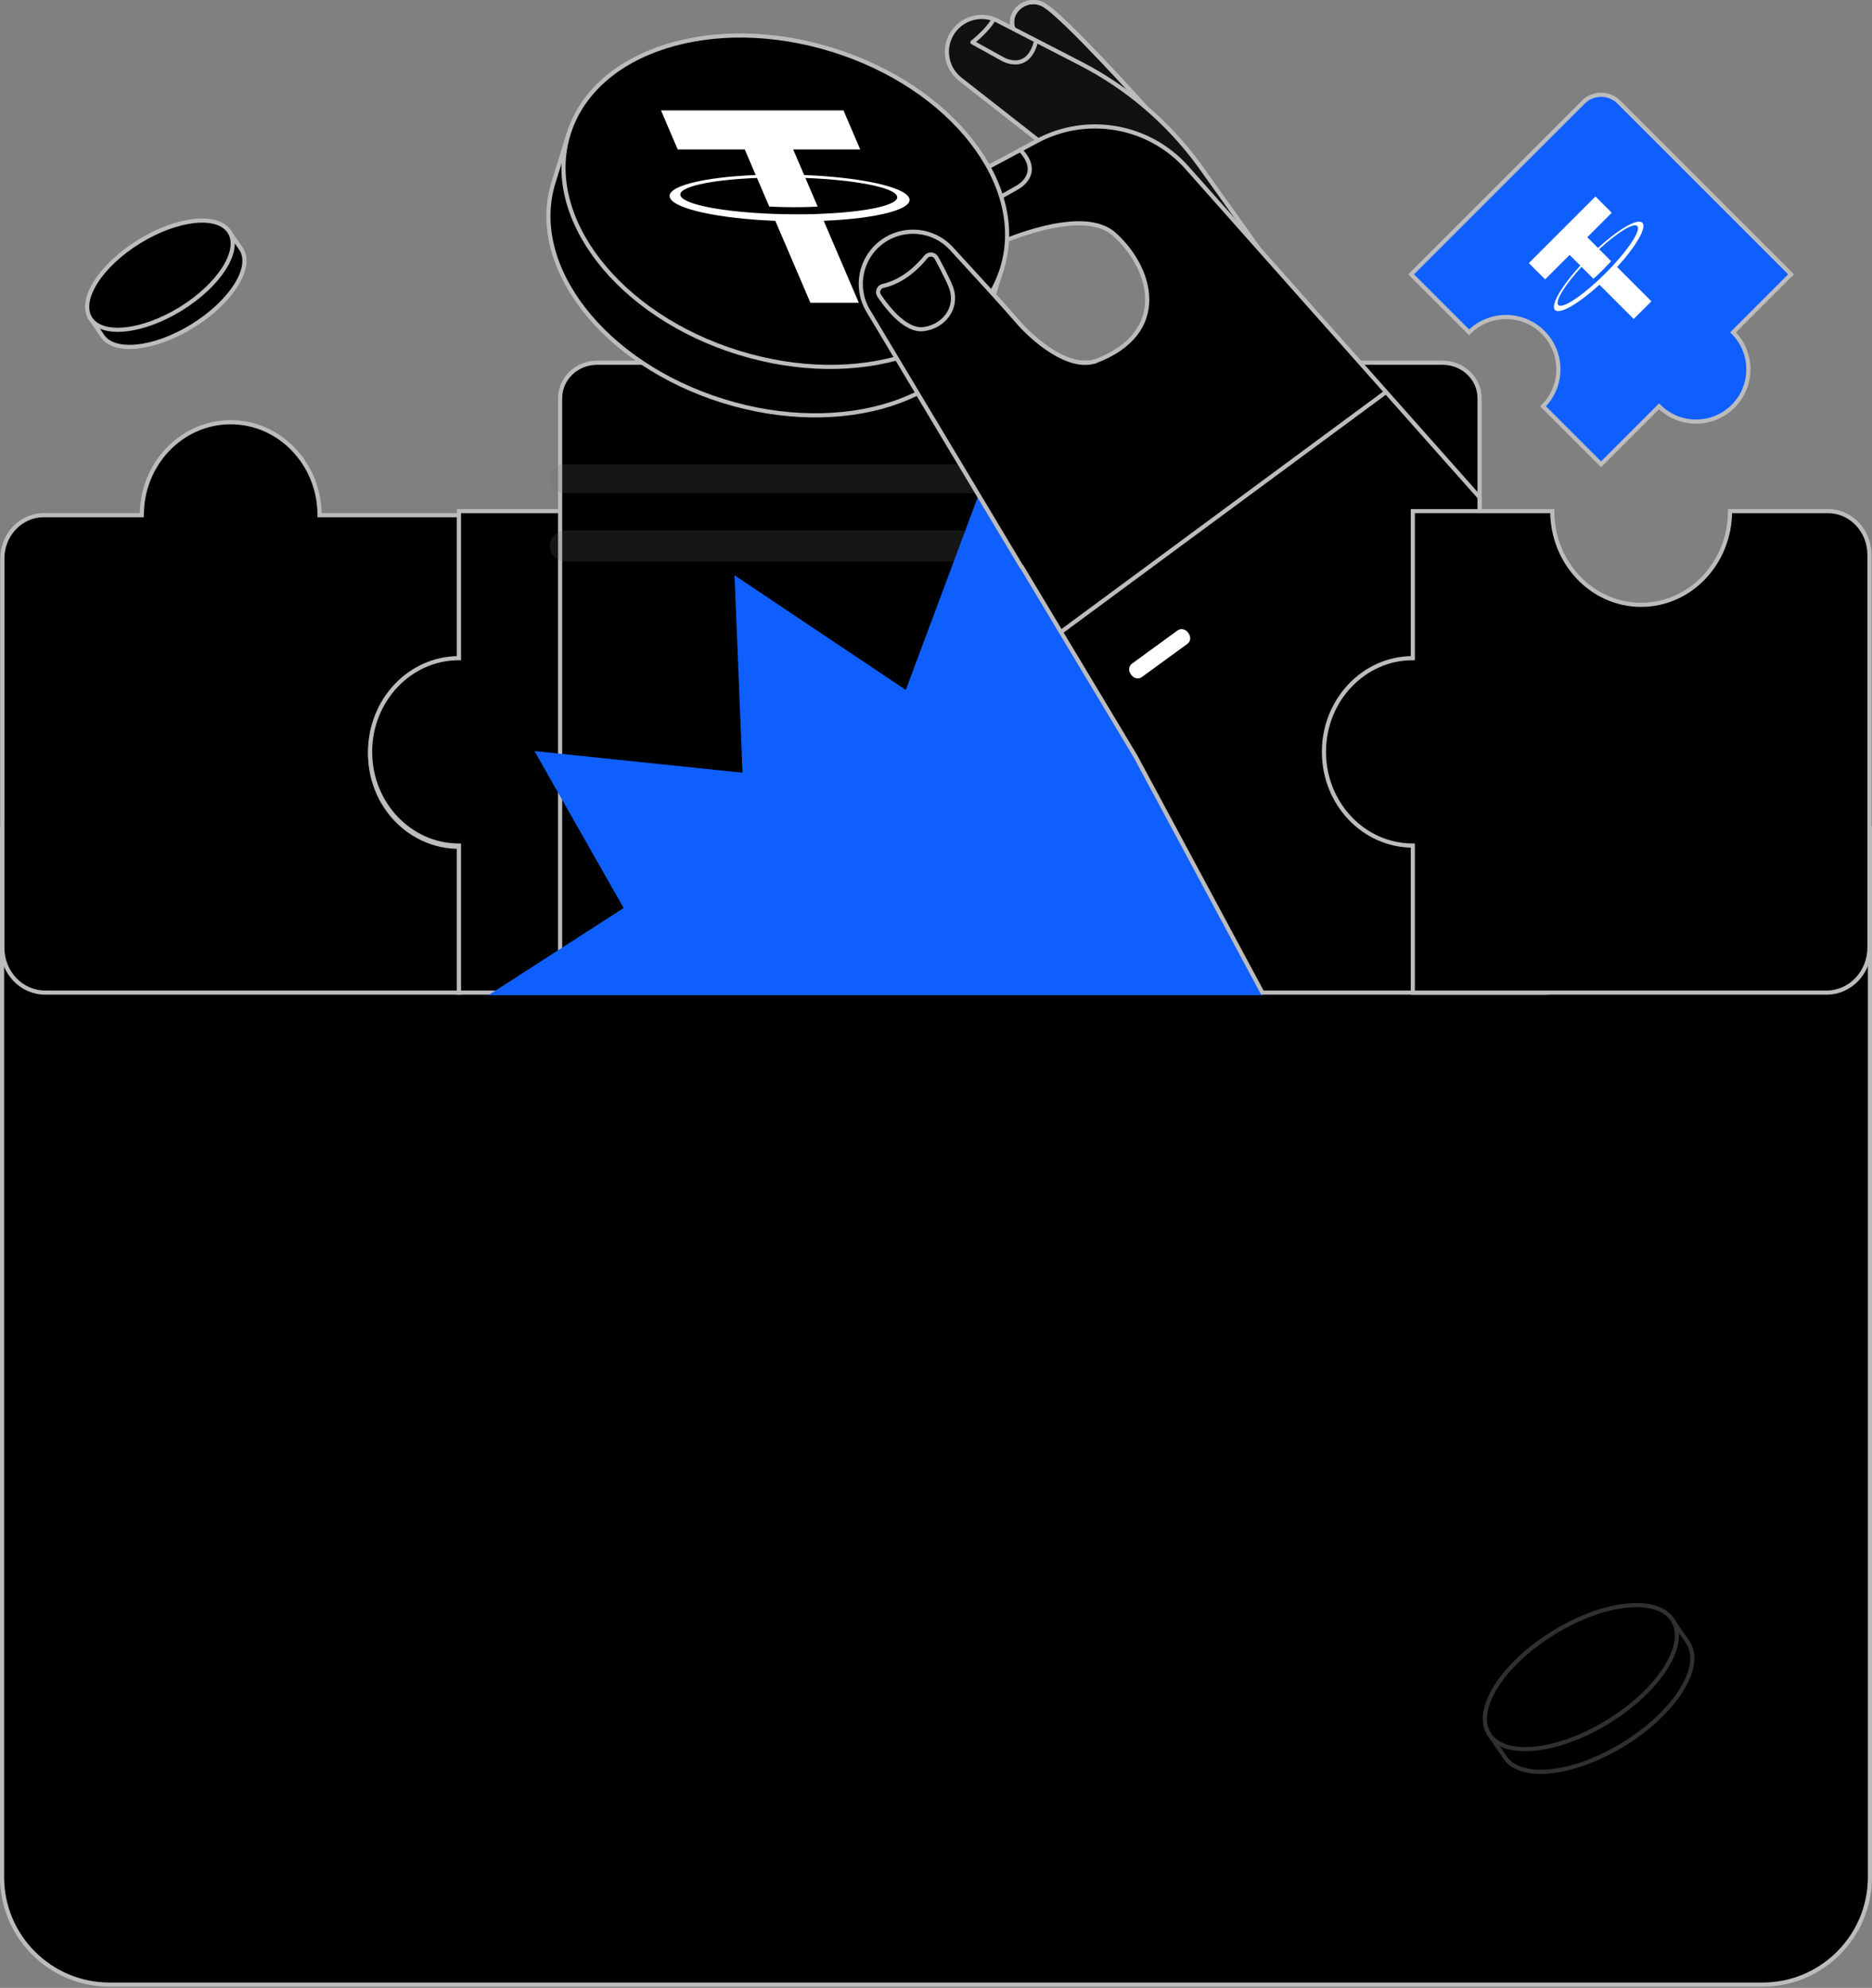<svg width="904" height="960" viewBox="0 0 904 960" fill="none" xmlns="http://www.w3.org/2000/svg">
<rect x="0" y="0" width="904" height="960" fill="#808080" stroke="none"/>
<g clip-path="url(#clip0_1824_4985)">
<path d="M52.86 958.42C24.26 958.42 1 935.16 1 906.56V399.87H903V906.56C903 935.16 879.73 958.42 851.14 958.42H52.86Z" fill="black"/>
<path d="M902 400.86V906.55C902 934.6 879.18 957.41 851.14 957.41H52.86C24.81 957.41 2 934.59 2 906.55V400.86H902ZM904 398.86H0V906.55C0 935.74 23.67 959.41 52.86 959.41H851.14C880.33 959.41 904 935.74 904 906.55V398.86Z" fill="#BCBCBC"/>
<path d="M726.35 848.08L718.88 837.18L731.15 823.52C736.96 815.07 746.31 806.36 758.02 799.2C769.73 792.04 781.69 787.74 791.77 786.48L807.94 782.76L814.64 792.52C814.91 792.88 815.17 793.26 815.41 793.66C822.51 805.63 808.33 827.51 783.74 842.53C759.15 857.56 733.45 860.04 726.35 848.07V848.08Z" fill="black" stroke="#303030" stroke-width="2" stroke-linejoin="round"/>
<path d="M776.64 831.363C801.177 816.238 815.15 794.377 807.85 782.534C800.55 770.691 774.741 773.351 750.204 788.476C725.668 803.6 711.694 825.462 718.995 837.305C726.295 849.148 752.103 846.487 776.64 831.363Z" fill="black" stroke="#303030" stroke-width="2" stroke-linejoin="round"/>
<path d="M49.15 161.79L43.49 153.53L52.79 143.18C57.2 136.77 64.28 130.17 73.16 124.75C82.04 119.33 91.1 116.06 98.74 115.11L111 112.29L116.08 119.69C116.29 119.97 116.48 120.25 116.66 120.55C122.04 129.62 111.3 146.21 92.65 157.6C74.01 168.99 54.53 170.87 49.15 161.8V161.79Z" fill="black" stroke="#BCBCBC" stroke-width="2" stroke-linejoin="round"/>
<path d="M87.261 149.153C105.86 137.688 116.45 121.115 110.915 112.135C105.38 103.156 85.815 105.17 67.216 116.634C48.617 128.099 38.027 144.672 43.562 153.652C49.097 162.632 68.662 160.617 87.261 149.153Z" fill="black" stroke="#BCBCBC" stroke-width="2" stroke-linejoin="round"/>
<path d="M111.39 203.91C87.68 203.91 68.47 224.005 68.47 248.785H21.14C10.09 248.785 1.14 258.143 1.14 269.696V457.749C1.14 469.679 10.39 479.34 21.79 479.34H221.65V408.943C197.94 408.943 178.73 388.847 178.73 364.068C178.73 339.278 197.95 319.193 221.65 319.193V248.785H154.31C154.31 223.995 135.09 203.91 111.39 203.91Z" fill="black" stroke="#BCBCBC" stroke-width="2"/>
<path d="M178.73 363.09C178.73 388.091 197.95 408.346 221.65 408.346V479.34H421.51C432.92 479.34 442.16 469.587 442.16 457.566V246.83H374.83C374.83 271.83 355.61 292.086 331.91 292.086C308.2 292.086 288.99 271.82 288.99 246.83H221.65V317.835C197.94 317.835 178.73 338.101 178.73 363.09Z" fill="black" stroke="#BCBCBC" stroke-width="2"/>
<path d="M836.91 196.21C846.77 186.35 846.77 170.36 836.91 160.49L864.92 132.48L781.77 49.33C777.02 44.58 769.33 44.58 764.58 49.33L681.43 132.48L709.44 160.49C719.3 150.63 735.29 150.63 745.16 160.49C755.02 170.35 755.02 186.34 745.16 196.21L773.17 224.22L801.18 196.21C811.04 206.07 827.03 206.07 836.9 196.21H836.91Z" fill="#0F5FFE" stroke="#BCBCBC" stroke-width="2" stroke-miterlimit="10"/>
<path fill-rule="evenodd" clip-rule="evenodd" d="M771.67 119.73L766.51 114.57L778.33 102.75L770.46 94.88L738.29 127.05L746.16 134.92L757.98 123.1L763.14 128.26C753.97 138.3 748.65 147.43 750.93 149.71C753.21 151.99 762.33 146.67 772.38 137.5L788.93 154.05L797.47 145.51L780.92 128.96C790.06 118.94 795.37 109.83 793.1 107.56C790.82 105.28 781.72 110.58 771.69 119.73H771.67ZM779.5 127.57C779.28 127.83 778.12 129.14 775.36 131.9C773.16 134.1 771.54 135.59 770.96 136.11C766.53 140.16 762.36 143.41 759.08 145.42C755.8 147.43 753.4 148.2 752.52 147.31C750.75 145.54 755.62 137.73 763.72 128.87L769.49 134.64C770.08 134.12 771.76 132.62 773.95 130.43C776.59 127.79 777.8 126.36 778.01 126.11L772.24 120.34C781.09 112.25 788.88 107.41 790.65 109.17C792.42 110.93 787.58 118.72 779.49 127.57H779.5Z" fill="white"/>
<path d="M714.49 192.298V462.052C714.49 471.516 706.508 479.18 696.664 479.18H288.316C278.472 479.18 270.49 471.516 270.49 462.052V192.298C270.49 182.845 278.472 175.18 288.316 175.18H696.664C706.508 175.18 714.49 182.845 714.49 192.298Z" fill="black" stroke="#BCBCBC" stroke-width="2"/>
<g opacity="0.5">
<g opacity="0.4">
<path d="M594.738 256.18H273.242C268.961 256.18 265.49 259.536 265.49 263.675V263.685C265.49 267.825 268.961 271.18 273.242 271.18H594.738C599.019 271.18 602.49 267.825 602.49 263.685V263.675C602.49 259.536 599.019 256.18 594.738 256.18Z" fill="#6B6B6B"/>
</g>
<g opacity="0.4">
<path d="M594.738 224.18H273.242C268.961 224.18 265.49 227.312 265.49 231.175V231.185C265.49 235.048 268.961 238.18 273.242 238.18H594.738C599.019 238.18 602.49 235.048 602.49 231.185V231.175C602.49 227.312 599.019 224.18 594.738 224.18Z" fill="#6B6B6B"/>
</g>
</g>
<path d="M324.4 480.59H609.69L656.67 398.35L598.65 389.72L609.89 303.91L551.31 342.97L477.4 226.06L437.41 333.19L354.7 277.81L358.56 373.15L258.11 362.71L301.16 438.51L235.84 480.6L324.4 480.59Z" fill="#0F5FFE"/>
<path d="M489.37 13.97C486.12 5.78 495.77 -2.1 503.82 2.23C513.35 7.36 553.08 51.67 553.08 51.67" fill="#111111"/>
<path d="M489.37 13.97C486.12 5.78 495.77 -2.1 503.82 2.23C513.35 7.36 553.08 51.67 553.08 51.67" stroke="#BCBCBC" stroke-width="2" stroke-linejoin="round"/>
<path d="M607.84 119.98L578.9 79.42C563.9 58.98 544.36 42.3 521.82 30.69L481.8 10.06C473.75 5.91 463.87 8.87 459.43 16.75C455.34 24 457.16 33.15 463.72 38.28L501.12 67.55" fill="#111111"/>
<path d="M607.84 119.98L578.9 79.42C563.9 58.98 544.36 42.3 521.82 30.69L481.8 10.06C473.75 5.91 463.87 8.87 459.43 16.75C455.34 24 457.16 33.15 463.72 38.28L501.12 67.55" stroke="#BCBCBC" stroke-width="2" stroke-linejoin="round"/>
<path d="M489.37 13.97C486.12 5.78 495.77 -2.1 503.82 2.23C513.35 7.36 553.08 51.67 553.08 51.67" stroke="#BCBCBC" stroke-width="2" stroke-linejoin="round"/>
<path d="M714.49 240.17V462.87C714.49 471.97 755.67 479.34 746.59 479.34H609.6L548.3 365.18L512.32 305.21L493.56 273.92L434.23 175.02L429.51 167.17L419.25 150.06C416.83 146.02 415.66 141.54 415.66 137.13C415.66 129.34 419.26 121.7 425.95 116.78C436.3 109.19 450.73 110.56 459.43 120.03C462.14 122.97 465.01 126.08 467.9 129.23C477.34 139.55 486.87 150.04 490.62 154.45C497.47 162.52 509.92 173.41 521.23 175.03C523.08 175.29 524.9 175.31 526.65 175.03C527.46 174.9 528.26 174.71 529.04 174.45C565.26 160.66 556.39 129.53 538.1 113.14C526.07 102.36 499.96 110.27 483.47 116.95C481.31 117.83 479.07 118.25 476.86 118.25C475.48 118.25 474.1 118.09 472.77 117.75C467.97 116.61 463.7 113.43 461.3 108.71C456.97 100.22 460.21 89.85 468.6 85.34L476.94 80.86L492.7 72.42L500.7 68.12C524.96 55.1 554.99 60.44 573.26 81.04L607.83 119.99L656.68 175.04L669.34 189.32L714.34 240.02L714.49 240.18V240.17Z" fill="black" stroke="#BCBCBC" stroke-width="2" stroke-linejoin="round"/>
<path d="M472.27 83.52C472.27 83.52 475.25 86.77 476.92 98.69L491.51 90.4C491.51 90.4 504.09 83.63 492.1 71.8" stroke="#BCBCBC" stroke-width="2" stroke-linejoin="round"/>
<path d="M480.12 8.57C480.12 8.57 478.89 12.81 469.59 20.43L484.26 28.57C484.26 28.57 496.59 35.78 500.45 19.4" stroke="#BCBCBC" stroke-width="2" stroke-linejoin="round"/>
<path d="M546.58 320.53L568.7 304.41C570.22 303.3 572.45 303.77 573.68 305.45L573.97 305.85C575.2 307.54 574.96 309.8 573.44 310.91L551.32 327.03C549.8 328.14 547.57 327.67 546.34 325.99L546.05 325.59C544.82 323.9 545.06 321.64 546.58 320.53Z" fill="white"/>
<path d="M280.05 66.4C302.99 41.85 348.57 33.18 394.65 47.48C440.73 61.78 473.4 94.73 478.41 127.96L483.88 129.66L476.62 153.05C464.08 193.43 407.08 211.62 349.27 193.67C291.47 175.74 254.77 128.45 267.29 88.09L274.55 64.7L280.02 66.4H280.05Z" fill="black" stroke="#BCBCBC" stroke-width="2" stroke-linejoin="round"/>
<path d="M356.54 170.29C298.72 152.34 262.03 105.06 274.57 64.68C287.09 24.31 344.11 6.11 401.92 24.06C459.72 41.99 496.42 89.28 483.9 129.64C471.36 170.02 414.35 188.22 356.55 170.29H356.54Z" fill="black" stroke="#BCBCBC" stroke-width="2" stroke-linejoin="round"/>
<path fill-rule="evenodd" clip-rule="evenodd" d="M388.32 84.52L383.03 72.17H415.4L407.33 53.32H319.2L327.27 72.17H359.64L364.93 84.52C339.07 85.57 321.23 90.12 323.56 95.58C325.9 101.04 347.63 105.59 374.4 106.64L391.36 146.24H414.74L397.77 106.62C423.56 105.57 441.36 101.02 439.03 95.58C436.7 90.14 415.01 85.57 388.3 84.52H388.32ZM396.35 103.27C395.72 103.32 392.41 103.5 384.85 103.5C378.83 103.5 374.5 103.34 372.97 103.27C361.16 102.82 350.53 101.72 342.64 100.19C334.74 98.67 329.58 96.72 328.67 94.6C326.86 90.37 342.71 86.84 365.56 85.94L371.47 99.75C373.02 99.83 377.48 100.06 383.48 100.06C390.71 100.06 394.21 99.8 394.84 99.75L388.93 85.94C412.52 86.85 431.34 90.38 433.14 94.6C434.95 98.83 419.17 102.36 396.36 103.26L396.35 103.27Z" fill="white"/>
<path d="M529.04 174.45C516.18 178.77 499.1 164.44 490.62 154.44C485.73 148.68 471.01 132.6 459.43 120.02C450.73 110.57 436.31 109.18 425.95 116.79C415.47 124.49 412.57 138.9 419.25 150.06L493.51 274.09" fill="black"/>
<path d="M529.04 174.45C516.18 178.77 499.1 164.44 490.62 154.44C485.73 148.68 471.01 132.6 459.43 120.02C450.73 110.57 436.31 109.18 425.95 116.79C415.47 124.49 412.57 138.9 419.25 150.06L493.51 274.09" stroke="#BCBCBC" stroke-width="2" stroke-linejoin="round"/>
<path d="M512.2 305.31L669.36 189.29" stroke="#BCBCBC" stroke-width="2" stroke-linejoin="round"/>
<path d="M447.1 124.06C443.45 128.59 436.27 135.87 426.39 138.09C424.31 138.56 423.37 140.99 424.56 142.76C431.84 153.53 439.4 159.66 445.77 158.96C455.48 157.88 462.79 148.99 459.36 139.08C457.87 134.79 452.19 124.48 452.19 124.48C451.11 122.59 448.47 122.37 447.1 124.07V124.06Z" fill="black" stroke="#BCBCBC" stroke-width="2" stroke-linejoin="round"/>
<path d="M639.34 363.09C639.34 388.091 658.56 408.346 682.26 408.346V479.34H882.12C893.53 479.34 902.77 469.587 902.77 457.566V267.918C902.77 256.267 893.82 246.83 882.77 246.83H835.44C835.44 271.83 816.22 292.086 792.52 292.086C768.81 292.086 749.6 271.82 749.6 246.83H682.26V317.835C658.55 317.835 639.34 338.101 639.34 363.09Z" fill="black" stroke="#BCBCBC" stroke-width="2"/>
</g>
<defs>
<clipPath id="clip0_1824_4985">
<rect width="904" height="959.42" fill="white"/>
</clipPath>
</defs>
</svg>

